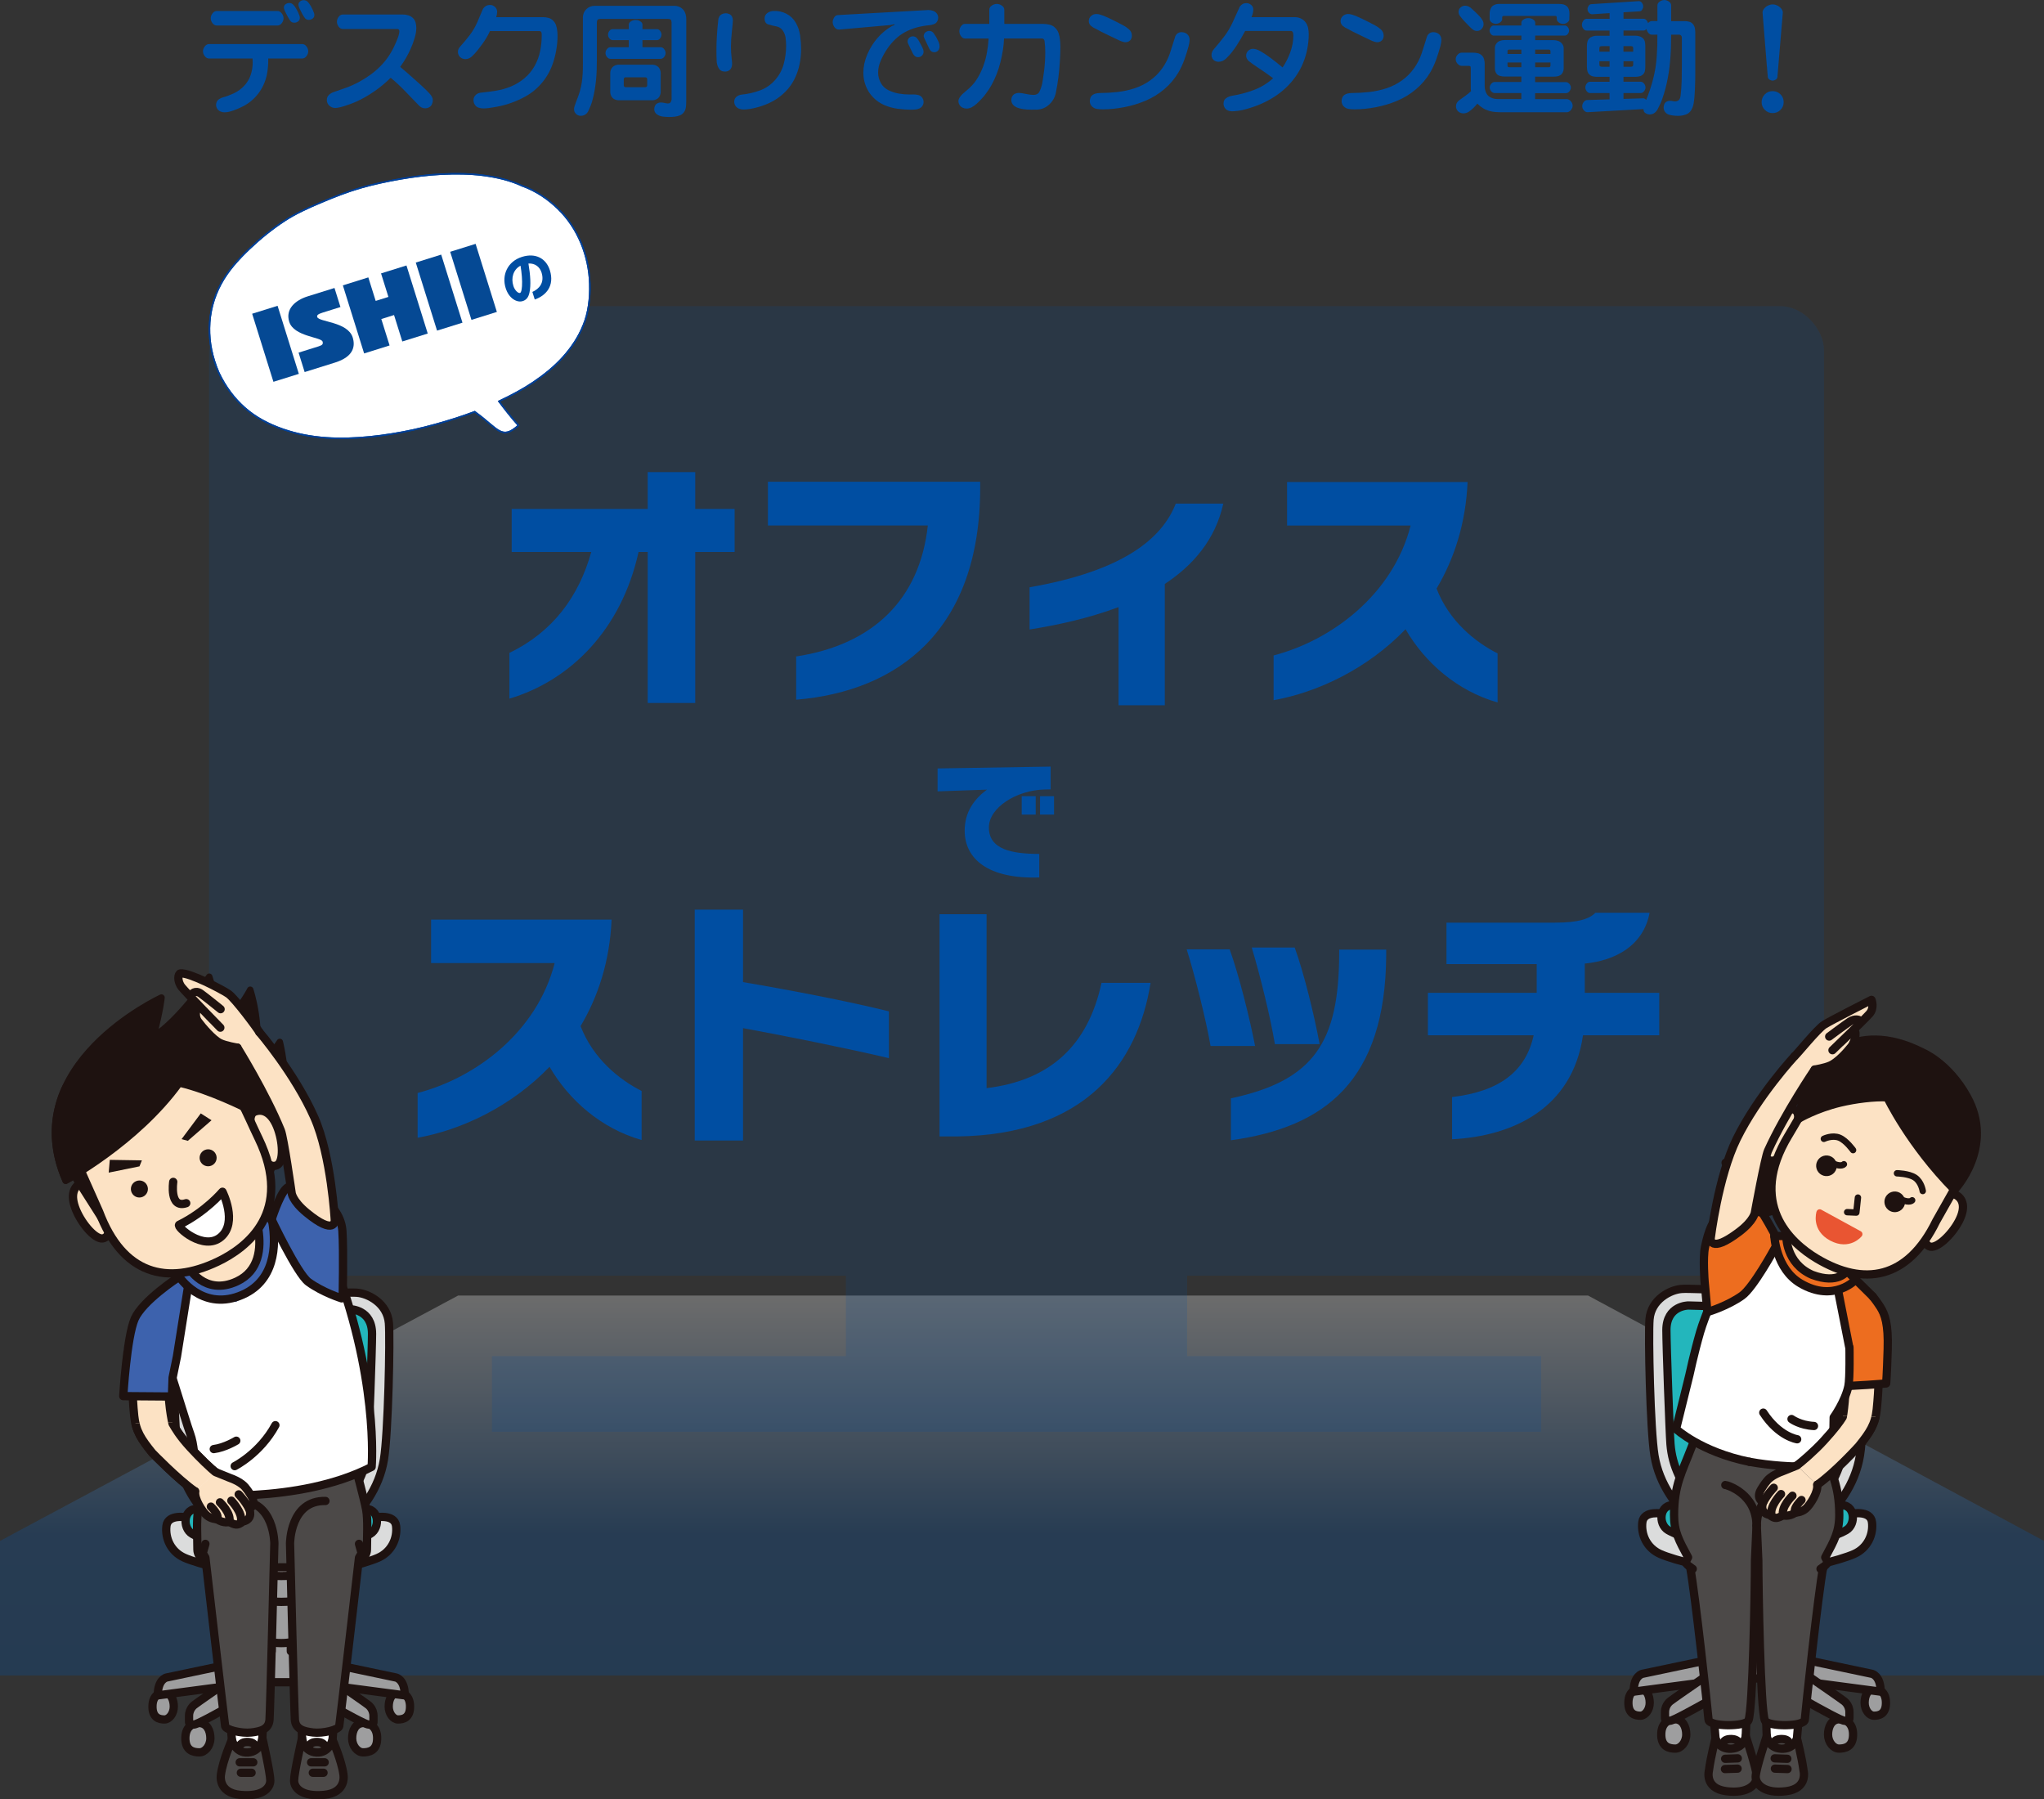 <?xml version="1.0" encoding="UTF-8"?><svg id="_レイヤー_2" xmlns="http://www.w3.org/2000/svg" xmlns:xlink="http://www.w3.org/1999/xlink" viewBox="0 0 610.23 537.1"><rect x="0" y="0" width="610.23" height="537.1" fill="#333333" stroke="none"/><defs><style>.cls-1,.cls-2{fill:#fce2c4;}.cls-3{fill:#1e1210;}.cls-4,.cls-5,.cls-2,.cls-6,.cls-7,.cls-8,.cls-9,.cls-10,.cls-11,.cls-12,.cls-13,.cls-14,.cls-15{stroke-linecap:round;stroke-linejoin:round;}.cls-4,.cls-5,.cls-2,.cls-6,.cls-7,.cls-8,.cls-9,.cls-11,.cls-12,.cls-13,.cls-14,.cls-15{stroke:#1e1210;}.cls-4,.cls-5,.cls-2,.cls-6,.cls-7,.cls-8,.cls-9,.cls-11,.cls-13,.cls-15{stroke-width:2.47px;}.cls-4,.cls-16,.cls-12,.cls-17{fill:none;}.cls-5{fill:#595757;}.cls-6,.cls-18,.cls-14{fill:#1e1210;}.cls-7{fill:#dbdcdc;}.cls-19,.cls-15{fill:#fff;}.cls-20{opacity:.17;}.cls-21{fill:url(#_名称未設定グラデーション_2);}.cls-8{fill:#23b6bc;}.cls-9,.cls-22{fill:#9e9e9f;}.cls-10{fill:#e95532;stroke:#e95532;stroke-width:1.96px;}.cls-23{clip-path:url(#clippath-1);}.cls-24{isolation:isolate;}.cls-25{fill:#ed6d1f;}.cls-11,.cls-26{fill:#4c4948;}.cls-27{fill:#004ea2;}.cls-28{fill:#054994;}.cls-12{stroke-width:1.91px;}.cls-13{fill:#dacabc;}.cls-17{stroke:#004098;stroke-width:.44px;}.cls-29{fill:#3d62ad;}.cls-14{stroke-width:1.93px;}.cls-30{opacity:.28;}.cls-31{clip-path:url(#clippath);}</style><linearGradient id="_名称未設定グラデーション_2" x1="252.65" y1="385.33" x2="252.65" y2="498.73" gradientTransform="translate(52.47 1.4)" gradientUnits="userSpaceOnUse"><stop offset="0" stop-color="#fff"/><stop offset=".63" stop-color="#0753a4"/><stop offset="1" stop-color="#004ea2"/></linearGradient><clipPath id="clippath"><polygon class="cls-16" points="544.8 422.53 563.5 422.98 562.63 459.48 521.9 458.52 522.38 438.43 544.8 422.53"/></clipPath><clipPath id="clippath-1"><polygon class="cls-16" points="56.85 424.51 37.72 424.95 38.16 461.45 78.89 460.49 78.42 440.41 56.85 424.51"/></clipPath></defs><g id="_レイヤー_1-2"><g class="cls-30"><polygon class="cls-21" points="474.1 386.72 136.77 386.72 0 459.96 0 459.96 0 500.13 610.22 500.13 610.22 459.96 610.23 459.96 474.1 386.72"/></g><g class="cls-20"><rect class="cls-27" x="146.87" y="404.81" width="313.23" height="22.58"/><rect class="cls-27" x="62.42" y="91.38" width="482.13" height="289.4" rx="13.08" ry="13.08"/><rect class="cls-27" x="252.54" y="366.04" width="101.87" height="45.8"/></g><g id="_イシイリフレッシュ体操_仮_"><g class="cls-24"><path class="cls-27" d="M207.56,164.76v45.08h-14.19v-45.08h-2.73c-5.16,23.38-20.49,38.4-38.56,43.79v-13.66c12.9-6.22,20.72-16.77,24.44-30.13h-23.76v-12.83h40.61v-11.01h14.19v11.01h11.76v12.83h-11.76Z"/><path class="cls-27" d="M237.69,208.85v-12.9c22.92-3.49,36.89-17,39.31-39.09h-47.74v-13.05h63.37v1.75c0,42.5-24.44,60.79-54.95,63.3Z"/><path class="cls-27" d="M347.75,174.32v36.2h-13.81v-29.3c-8.88,3.34-18.37,5.39-26.56,6.68v-12.6c28.31-4.93,39.62-14.72,43.64-24.97h14.19c-2.35,10.7-8.96,18.37-17.46,23.98Z"/><path class="cls-27" d="M419.62,187.83c-11.31,11.76-26.18,18.82-39.39,21.18v-13.36c17.23-4.48,35.6-18.06,40.91-38.78h-36.89v-12.98h53.89c-.53,12.37-4.02,23-9.26,31.8,3.79,9.79,11.61,16.01,18.22,19.35v14.65c-12.14-3.49-21.71-11.92-27.48-21.86Z"/></g></g><g id="_イシイリフレッシュ体操_仮_-2"><g class="cls-24"><path class="cls-27" d="M311.79,235.67c-8.24.2-16.56,5.35-16.56,11.33,0,6.56,6.8,7.89,15.04,7.89v7.03c-15.35.51-22.27-5.59-22.27-13.98,0-5.59,2.89-9.45,6.64-12.23l-14.73.51v-6.84l33.75-.55v6.8l-1.88.04ZM305.03,243.14v-5.47h4.18v5.47h-4.18ZM310.5,243.14v-5.47h4.18v5.47h-4.18Z"/></g></g><g id="_イシイリフレッシュ体操_仮_-3"><g class="cls-24"><path class="cls-27" d="M164.07,318.44c-11.31,11.76-26.18,18.82-39.39,21.18v-13.36c17.23-4.48,35.6-18.06,40.91-38.78h-36.89v-12.98h53.89c-.53,12.37-4.02,23-9.26,31.8,3.79,9.79,11.61,16.01,18.22,19.35v14.65c-12.14-3.49-21.71-11.92-27.48-21.86Z"/><path class="cls-27" d="M221.83,306.9v33.55h-14.42v-68.92h14.42v21.63c14.34,2.43,31.27,5.69,43.56,8.73v13.97c-12.6-2.96-30.66-6.6-43.56-8.96Z"/><path class="cls-27" d="M285.66,339.23h-5.16v-66.33h14.04v51.91c18.9-2.28,30.28-12.68,34.31-31.42h14.65c-3.79,23.83-19.28,45.39-57.83,45.84Z"/><path class="cls-27" d="M361.41,312.22c-1.29-7.44-4.55-20.64-7.13-28.84h12.83c2.73,7.51,6,20.57,7.59,28.84h-13.28ZM367.48,340.37v-12.52c24.97-5.31,32.18-16.92,32.33-42.88v-1.52h14.04v1.67c-.23,37.34-18.14,51.38-46.37,55.25ZM380.61,311.68c-1.21-7.51-4.4-20.57-6.91-28.84h12.83c2.73,7.51,5.84,20.19,7.44,28.84h-13.36Z"/><path class="cls-27" d="M472.6,309.03c-3.19,22.09-21.25,30.13-39.09,31.04v-12.6c14.27-1.67,22.01-7.74,24.36-18.44h-31.57v-12.67h32.48v-8.58h-26.94v-12.37h32.48c6.91,0,10.25-1.14,11.99-2.96h16.17c-1.82,9.79-10.17,14.27-19.35,15.18v8.73h22.24v12.67h-22.77Z"/></g></g><g id="_イシイリフレッシュ体操_仮_-4"><g class="cls-24"><path class="cls-27" d="M80.08,17.47c.04,1.65-.1,3.29-.42,4.9-.22.99-.53,1.94-.94,2.85-.4.91-.91,1.77-1.51,2.58-.61.81-1.29,1.54-2.05,2.19-.76.65-1.58,1.21-2.47,1.68-.89.46-1.86.89-2.93,1.28s-1.98.58-2.73.58c-.43,0-.84-.09-1.23-.26s-.7-.44-.94-.8c-.23-.36-.35-.76-.35-1.18,0-.35.08-.69.24-.99.16-.31.39-.55.69-.73.3-.18.61-.33.93-.45,1.21-.33,2.39-.77,3.52-1.31,1.14-.54,2.14-1.28,3.02-2.21s1.51-1.99,1.92-3.19c.4-1.2.61-2.43.61-3.71l-.04-1.23h-12.97c-.5,0-.93-.23-1.29-.7-.36-.46-.54-.95-.54-1.45s.18-1,.54-1.47c.36-.46.79-.7,1.29-.7h27.76c.51,0,.95.23,1.3.7.35.47.53.95.53,1.47s-.18.98-.53,1.45c-.36.47-.79.7-1.3.7h-10.11ZM73.77,7.62h-9.03c-.51,0-.95-.23-1.3-.7s-.53-.95-.53-1.47.18-.99.53-1.46c.35-.47.79-.71,1.3-.71h18.08c.51,0,.95.24,1.3.71.36.47.53.96.53,1.46s-.18,1-.53,1.47c-.35.46-.79.7-1.3.7h-9.05ZM88.6,2.92c.34.59.62,1.21.84,1.85.05.2.07.4.07.61,0,.43-.17.77-.51,1.02-.34.25-.72.38-1.12.38-.55,0-.96-.2-1.24-.61s-.53-.82-.77-1.26c-.24-.43-.48-.91-.73-1.42-.25-.51-.38-.94-.38-1.27,0-.39.16-.71.49-.95.32-.24.69-.37,1.09-.37.48,0,.88.16,1.19.48.32.32.59.68.81,1.08.09.16.17.31.26.46ZM92.93,2.07c.33.59.61,1.21.83,1.85.06.2.09.4.09.61,0,.43-.17.77-.52,1.02-.35.25-.72.38-1.13.38-.54,0-.95-.2-1.23-.61-.28-.4-.54-.82-.78-1.26s-.48-.91-.72-1.42c-.25-.51-.37-.94-.37-1.27,0-.39.16-.71.49-.95.32-.24.68-.37,1.07-.37.48,0,.88.16,1.2.48.32.32.59.68.8,1.08.1.16.19.31.28.46Z"/><path class="cls-27" d="M119.46,19.95c.72.6,1.44,1.21,2.15,1.83.71.62,1.41,1.25,2.11,1.87s1.4,1.25,2.09,1.88c.7.63,1.44,1.35,2.23,2.17.79.81,1.18,1.54,1.18,2.17,0,.42-.09.82-.26,1.22-.17.4-.44.7-.82.92-.37.21-.77.32-1.18.32-.75,0-1.38-.29-1.91-.86-1.37-1.41-2.73-2.82-4.09-4.24-1.36-1.42-2.8-2.76-4.33-4.02-.76.76-1.55,1.48-2.37,2.16-.82.68-1.67,1.32-2.54,1.92-.88.6-1.78,1.17-2.71,1.7s-1.88,1.01-2.85,1.44-2.08.83-3.33,1.22c-1.25.39-2.17.58-2.75.58-.67,0-1.26-.23-1.76-.69-.5-.46-.75-1.02-.75-1.7,0-.61.21-1.12.64-1.52.43-.4.92-.69,1.47-.86,1.27-.42,2.54-.86,3.79-1.32s2.47-1.02,3.65-1.65c1.18-.64,2.32-1.35,3.4-2.13,1.09-.78,2.1-1.65,3.05-2.6.94-.95,1.79-1.98,2.53-3.1.75-1.12,1.46-2.46,2.13-4.02s1.01-2.66,1.01-3.31c0-.21-.06-.37-.17-.5-.12-.12-.29-.18-.5-.18h-16.2c-.5,0-.92-.23-1.27-.7s-.51-.95-.51-1.47.17-.98.51-1.45.76-.7,1.27-.7h17.86c.55,0,1.08.07,1.6.22.51.15.97.4,1.38.77.4.37.69.81.84,1.33s.24,1.05.24,1.59c0,.94-.16,1.96-.49,3.06-.32,1.1-.7,2.13-1.13,3.11-.43.98-.91,1.93-1.44,2.85-.53.92-1.12,1.82-1.75,2.69Z"/><path class="cls-27" d="M146.29,9.25c-.32.71-.68,1.39-1.07,2.04-.4.65-.82,1.29-1.28,1.92-.45.63-.92,1.24-1.39,1.83-.48.59-1.01,1.18-1.61,1.75s-1.26.86-1.99.86c-.62,0-1.15-.21-1.59-.62-.43-.42-.65-.94-.65-1.56,0-.56.22-1.08.66-1.56.99-1.08,1.94-2.21,2.84-3.4.91-1.19,1.66-2.46,2.26-3.82s1.17-2.72,1.73-4.07c.53-.76,1.22-1.14,2.09-1.14.58,0,1.07.2,1.5.6.42.4.63.89.63,1.48,0,.43-.09.95-.28,1.56h13.98c.55,0,1.09.07,1.63.22.54.15,1,.42,1.4.82.39.4.68.86.86,1.39s.3,1.08.36,1.67c.06.59.08,1.11.08,1.58,0,1.28-.13,2.68-.39,4.17-.26,1.5-.63,2.93-1.12,4.29s-1.13,2.64-1.93,3.84c-.8,1.21-1.73,2.3-2.79,3.28-1.06.98-2.23,1.81-3.5,2.5s-2.58,1.28-3.93,1.77c-1.35.5-2.86.91-4.54,1.23-1.68.32-2.98.49-3.88.49-.5,0-.99-.07-1.47-.22-.48-.15-.85-.44-1.13-.87-.27-.43-.41-.9-.41-1.39,0-.56.2-1.05.59-1.46s.86-.66,1.41-.74c1.57-.16,3.13-.36,4.69-.61,1.56-.25,3.07-.68,4.52-1.28,1.46-.61,2.8-1.43,4.02-2.46,1.22-1.03,2.22-2.24,3-3.62.78-1.38,1.33-2.84,1.65-4.39s.49-3.11.49-4.7c0-.2,0-.4-.02-.62-.01-.22-.09-.42-.22-.59-.16-.1-.34-.15-.55-.15h-14.66Z"/><path class="cls-27" d="M204.87,18.02v12.37c0,.54-.03,1.08-.1,1.62s-.26,1.04-.59,1.49-.74.77-1.26.96c-.51.2-1.04.32-1.59.38-.54.06-1.08.08-1.61.08-.49,0-1.08-.04-1.77-.11-.69-.07-1.3-.3-1.83-.68-.53-.38-.8-.9-.8-1.56,0-.35.08-.69.24-1.01s.39-.56.71-.72c.31-.17.64-.25,1-.25.32,0,.71.05,1.17.15.46.1.78.15.96.15.13,0,.27-.02.4-.06s.24-.11.33-.21.15-.22.2-.36c.11-.21.17-.42.17-.62V6.81c0-.21-.03-.42-.09-.65-.06-.23-.21-.37-.43-.43-.23-.06-.44-.09-.65-.09h-19.97c-.21,0-.42.03-.65.09-.23.06-.37.21-.43.43-.06.23-.09.44-.09.65v11.08c0,1.03-.02,2.05-.05,3.07s-.11,2.04-.21,3.06c-.1,1.02-.25,2.03-.42,3.04-.18,1.01-.4,2.01-.68,3-.27.99-.66,1.99-1.15,3s-1.26,1.51-2.31,1.51c-.56,0-1.04-.2-1.42-.59-.39-.39-.58-.87-.58-1.43,0-.4.22-1.15.66-2.25s.79-2.09,1.06-2.97c.26-.89.46-1.79.6-2.71.13-.92.22-1.84.27-2.75s.06-1.83.06-2.75V5.21c0-.95.34-1.77,1.01-2.45.67-.68,1.5-1.02,2.48-1.02h23.91c.65,0,1.26.18,1.83.54s.99.84,1.25,1.45.38,1.24.38,1.9v12.39ZM191.8,11.98v2.11h5.41c.42,0,.77.19,1.06.56.29.37.44.77.44,1.18s-.15.81-.44,1.18c-.29.37-.65.56-1.06.56h-14.94c-.42,0-.77-.19-1.06-.56-.29-.37-.44-.77-.44-1.18s.15-.81.44-1.18c.29-.37.65-.56,1.06-.56h5.45v-2.11h-4.79c-.39,0-.72-.18-1-.53-.28-.35-.41-.73-.41-1.12s.14-.75.41-1.1c.28-.35.61-.53,1-.53h4.79v-1.32c0-.31.12-.57.36-.79.24-.22.51-.38.81-.48.3-.1.6-.15.89-.15s.59.05.88.15c.29.1.56.26.79.48s.35.48.35.79v1.32h4.33c.38,0,.7.18.96.53.26.35.39.72.39,1.1s-.13.77-.39,1.12c-.26.35-.58.53-.96.53h-4.33ZM189.71,19.31h5.01c.46,0,.9.11,1.3.32.4.21.71.52.92.93s.31.84.31,1.3v5.54c0,.45-.1.88-.31,1.29-.21.41-.51.72-.92.93-.4.21-.84.31-1.3.31h-10c-.45,0-.88-.1-1.29-.31-.41-.21-.72-.52-.93-.93-.21-.41-.31-.84-.31-1.29v-5.54c0-.46.1-.9.31-1.3s.52-.71.93-.93c.41-.21.84-.32,1.29-.32h4.99ZM189.71,23.07h-2.88c-.4,0-.61.2-.61.61v1.74c0,.4.2.61.61.61h5.78c.4,0,.61-.2.61-.61v-1.74c0-.4-.2-.61-.61-.61h-2.9Z"/><path class="cls-27" d="M214.41,6.15c.01-.39.11-.76.29-1.12.18-.35.46-.62.82-.8.36-.18.74-.27,1.15-.27.38,0,.74.08,1.09.25.35.17.61.42.78.76.17.34.26.71.26,1.1s-.1,1.47-.29,3.23c-.2,1.76-.29,3.3-.29,4.62,0,.59.01,1.17.05,1.73.03.57.09,1.18.17,1.83s.13,1.18.13,1.6-.08.79-.24,1.16c-.16.37-.41.65-.76.84-.35.2-.73.29-1.15.29-.86,0-1.48-.35-1.87-1.04-.39-.69-.59-1.43-.59-2.21-.05-1.02-.07-2.04-.07-3.06,0-2.86.18-5.84.53-8.92ZM230.95,3.28c1.36-.07,2.64.21,3.84.83,1.21.63,2.14,1.53,2.81,2.71s1.09,2.45,1.28,3.83c.19,1.38.29,2.67.29,3.88,0,1.57-.15,3.11-.46,4.63-.31,1.52-.8,2.98-1.5,4.39-.69,1.4-1.59,2.66-2.69,3.78-1.1,1.12-2.33,2.06-3.69,2.82-1.36.76-2.88,1.37-4.56,1.84-1.68.46-3.12.7-4.32.7-.45,0-.89-.08-1.32-.25-.43-.17-.77-.44-1.04-.82-.26-.38-.39-.79-.39-1.25,0-.62.23-1.12.69-1.5.46-.37.98-.58,1.55-.63,1.83-.18,3.63-.59,5.39-1.23,1.76-.64,3.26-1.65,4.51-3.06s2.13-3,2.62-4.8.73-3.62.73-5.47c0-.78-.05-1.57-.15-2.36s-.38-1.52-.84-2.19c-.46-.67-1.09-1.09-1.89-1.24-.79-.15-1.58-.34-2.37-.57-.78-.23-1.17-.82-1.17-1.79,0-.71.28-1.26.83-1.65.56-.39,1.17-.59,1.84-.61Z"/><path class="cls-27" d="M266.42,7.71l.66-.28-.06-.2-1.12.24-15.38,1.36h-.09c-.53,0-.96-.24-1.31-.73s-.52-.98-.52-1.48c0-.46.14-.93.42-1.39.28-.46.66-.7,1.14-.73l26.87-1.5h.18c.44,0,.88.07,1.33.22.45.15.82.4,1.11.77s.44.78.44,1.25c0,.44-.11.84-.33,1.2-.22.36-.53.62-.94.77-.4.15-.81.25-1.21.3-1.27.11-2.52.32-3.75.64-1.23.32-2.41.77-3.53,1.37-1.13.59-2.15,1.33-3.07,2.22-.92.89-1.73,1.86-2.44,2.92s-1.33,2.19-1.86,3.4c-.53,1.21-.8,2.42-.8,3.61,0,1.09.27,2.12.8,3.08.53.97,1.29,1.69,2.27,2.17.98.48,2.01.82,3.11,1.01,1.09.19,2.14.28,3.13.28.01-.01.43-.02,1.27-.02.46,0,.93.06,1.4.17.47.11.85.36,1.15.75.29.39.44.84.44,1.34,0,.42-.12.8-.35,1.16-.23.35-.54.61-.93.78-.38.17-.79.27-1.2.3-.42.04-.83.06-1.25.06-1.25,0-2.57-.1-3.97-.28-1.4-.19-2.73-.55-3.99-1.09s-2.37-1.3-3.34-2.29c-.97-.99-1.7-2.12-2.2-3.39s-.75-2.59-.75-3.97c0-1.82.39-3.65,1.18-5.49.79-1.84,1.81-3.48,3.07-4.93s2.73-2.66,4.42-3.62ZM274.77,13.01c.22.39.43.8.64,1.24.21.43.31.84.31,1.22,0,.45-.16.83-.48,1.14-.32.31-.7.46-1.14.46s-.78-.14-1.06-.41-.49-.59-.63-.95c-.22-.48-.45-.95-.69-1.41-.24-.46-.46-.94-.67-1.43-.06-.17-.09-.32-.09-.46,0-.44.15-.81.46-1.11.31-.3.68-.45,1.12-.45.49,0,.89.18,1.2.53.31.35.57.73.76,1.14.09.17.17.34.26.5ZM279.61,11.29c.22.39.42.81.62,1.25.19.44.28.87.28,1.28,0,.31-.06.59-.17.86-.12.27-.3.49-.55.66-.25.17-.53.26-.83.26-.67,0-1.17-.34-1.5-1.01-.55-1.11-1.08-2.24-1.6-3.38-.06-.13-.09-.29-.09-.46,0-.43.17-.79.5-1.08.33-.29.72-.44,1.16-.44.61,0,1.09.29,1.45.88.27.38.52.77.75,1.17Z"/><path class="cls-27" d="M299.76,11.51c-.06,1.21-.18,2.4-.37,3.57s-.42,2.34-.72,3.5c-.29,1.17-.65,2.31-1.08,3.42-.43,1.11-.93,2.19-1.5,3.24s-1.23,2.04-1.95,2.98c-.73.94-1.6,1.88-2.62,2.8-1.02.92-1.99,1.39-2.94,1.39-.42,0-.82-.09-1.2-.27-.38-.18-.69-.45-.91-.81-.22-.36-.33-.75-.33-1.18,0-.78.71-1.74,2.13-2.88,1.42-1.14,2.52-2.31,3.29-3.52.78-1.21,1.42-2.49,1.93-3.84s.89-2.72,1.14-4.13.42-2.83.52-4.28h-7.05c-.33,0-.63-.12-.89-.36-.26-.24-.46-.51-.6-.83-.13-.31-.2-.63-.2-.96s.06-.66.19-.99c.13-.33.33-.62.6-.86.27-.24.57-.37.9-.37h7.25V2.95c0-.53.25-.95.73-1.28.49-.33,1-.5,1.52-.5s1.01.17,1.5.5c.49.33.73.76.73,1.28v4.18h11.52c.64,0,1.28.07,1.93.22s1.21.45,1.7.91c.48.46.83,1,1.05,1.62.21.62.35,1.25.42,1.9.07.65.11,1.3.12,1.95v.46c0,1.24-.05,2.67-.16,4.31-.1,1.64-.25,3.2-.44,4.67s-.44,2.97-.74,4.48c-.31,1.51-1.05,2.76-2.22,3.75-1.17.99-2.58,1.43-4.22,1.32l-.79.02c-4.05,0-6.07-.97-6.07-2.92,0-.39.09-.76.29-1.09.19-.34.46-.59.82-.75.35-.17.72-.25,1.1-.25.46,0,1.17.1,2.11.3.94.2,1.68.3,2.2.3.27,0,.54-.03.82-.1s.51-.2.71-.39.34-.42.44-.68c.4-.91.68-1.84.83-2.81.15-.97.29-1.94.42-2.91.13-.97.23-1.95.29-2.93.07-.98.1-1.96.1-2.94,0-1.11-.07-2.23-.22-3.36-.09-.48-.36-.72-.81-.72h-11.29Z"/><path class="cls-27" d="M329.6,4.75c.65.28,1.29.58,1.93.88.64.31,1.27.62,1.91.95.64.32,1.27.65,1.89.98.62.33,1.21.74,1.76,1.23.55.49.83,1.11.83,1.87,0,.34-.07.67-.22.97-.15.31-.38.54-.69.72-.31.17-.64.26-.98.26-.5,0-1.23-.23-2.19-.69-.96-.46-1.84-.88-2.62-1.26-.79-.38-1.58-.76-2.36-1.15-.78-.39-1.61-.82-2.49-1.31-.87-.49-1.31-1.13-1.31-1.91,0-.61.22-1.12.67-1.51.45-.4.97-.6,1.57-.6.36,0,.73.06,1.14.18.4.12.8.25,1.17.39ZM354.87,13.73c-.37,1.36-.79,2.71-1.27,4.05-.48,1.34-1.07,2.62-1.78,3.84-1.14,1.91-2.55,3.58-4.23,5-1.68,1.43-3.54,2.57-5.56,3.43-2.02.86-4.16,1.51-6.39,1.94-2.24.43-4.37.65-6.41.65-.59,0-1.17-.04-1.75-.13-.58-.09-1.08-.34-1.5-.77s-.62-.95-.62-1.58c0-.37.07-.72.22-1.06.15-.34.38-.61.69-.81.31-.2.65-.34,1-.4.35-.07.71-.11,1.06-.12,1.75-.01,3.49-.11,5.22-.3,1.73-.19,3.43-.55,5.1-1.09,1.67-.54,3.22-1.31,4.65-2.32,1.43-1.01,2.66-2.23,3.68-3.67s1.8-2.98,2.34-4.64c.54-1.66,1.06-3.32,1.58-4.98.4-.78,1.02-1.17,1.85-1.17.42,0,.82.09,1.2.28s.68.46.89.82c.21.36.31.76.31,1.18,0,.51-.1,1.13-.29,1.85Z"/><path class="cls-27" d="M380.09,23.36c-.8-.59-1.6-1.17-2.42-1.75-.82-.58-1.65-1.14-2.5-1.69-.84-.54-1.66-1.13-2.44-1.77-.46-.46-.7-.98-.7-1.56s.2-1.02.6-1.42.88-.6,1.44-.6c.67,0,1.44.25,2.31.76.87.51,1.66,1.02,2.38,1.54s1.42,1.05,2.11,1.6,1.37,1.1,2.05,1.66c.95-1.42,1.73-2.96,2.32-4.62.59-1.66.89-3.31.89-4.95,0-.88-.25-1.32-.75-1.32h-13.64c-.39.75-.8,1.48-1.22,2.2-.42.72-.86,1.43-1.32,2.14-.46.7-.95,1.38-1.46,2.04-.51.65-1.1,1.29-1.75,1.9s-1.39.92-2.19.92c-.37,0-.72-.08-1.05-.24-.33-.16-.59-.4-.78-.73s-.28-.67-.28-1.04c0-.65.24-1.24.71-1.76,1.09-1.25,2.13-2.54,3.14-3.86,1-1.33,1.84-2.75,2.52-4.27.68-1.52,1.37-3.03,2.06-4.53.5-.72,1.16-1.08,1.96-1.08.55,0,1.04.18,1.46.54.42.36.63.82.63,1.37,0,.66-.18,1.42-.53,2.28h12.94c.64,0,1.24.13,1.81.4.57.27,1.04.66,1.41,1.17s.62,1.08.74,1.69.18,1.23.18,1.85c0,1.43-.15,2.9-.44,4.4-.29,1.5-.73,2.94-1.31,4.32-.58,1.38-1.31,2.69-2.17,3.91-.87,1.22-1.85,2.35-2.94,3.37-1.09,1.02-2.26,1.93-3.52,2.73-1.26.8-2.58,1.5-3.95,2.09-1.37.59-2.84,1.1-4.4,1.53s-2.97.64-4.23.64c-.44,0-.86-.09-1.25-.28-.39-.19-.7-.47-.91-.84-.21-.37-.32-.77-.32-1.2,0-.72.28-1.27.83-1.63.56-.37,1.15-.6,1.79-.7,2.21-.35,4.38-.93,6.49-1.73s4-1.96,5.68-3.48Z"/><path class="cls-27" d="M404.77,4.75c.65.28,1.29.58,1.93.88.64.31,1.27.62,1.91.95.64.32,1.27.65,1.89.98.62.33,1.21.74,1.76,1.23.55.49.83,1.11.83,1.87,0,.34-.07.67-.22.97-.15.31-.38.54-.69.72-.31.17-.64.26-.98.26-.5,0-1.23-.23-2.19-.69-.96-.46-1.84-.88-2.62-1.26-.79-.38-1.58-.76-2.36-1.15-.78-.39-1.61-.82-2.49-1.31-.87-.49-1.31-1.13-1.31-1.91,0-.61.22-1.12.67-1.51.45-.4.97-.6,1.57-.6.36,0,.73.06,1.14.18.4.12.8.25,1.17.39ZM430.04,13.73c-.37,1.36-.79,2.71-1.27,4.05-.48,1.34-1.07,2.62-1.78,3.84-1.14,1.91-2.55,3.58-4.23,5-1.68,1.43-3.54,2.57-5.56,3.43-2.02.86-4.16,1.51-6.39,1.94-2.24.43-4.37.65-6.41.65-.59,0-1.17-.04-1.75-.13-.58-.09-1.08-.34-1.5-.77s-.62-.95-.62-1.58c0-.37.07-.72.22-1.06.15-.34.38-.61.69-.81.31-.2.65-.34,1-.4.35-.07.71-.11,1.06-.12,1.75-.01,3.49-.11,5.22-.3,1.73-.19,3.43-.55,5.1-1.09,1.67-.54,3.22-1.31,4.65-2.32,1.43-1.01,2.66-2.23,3.68-3.67s1.8-2.98,2.34-4.64c.54-1.66,1.06-3.32,1.58-4.98.4-.78,1.02-1.17,1.85-1.17.42,0,.82.09,1.2.28s.68.46.89.82c.21.36.31.76.31,1.18,0,.51-.1,1.13-.29,1.85Z"/><path class="cls-27" d="M458.32,10.66v1.32h5.41c.48,0,.95.07,1.41.22s.86.42,1.19.82c.33.4.5.83.5,1.31v6.2c0,.33-.08.68-.25,1.04-.17.36-.41.65-.73.85s-.66.34-1.04.39c-.37.05-.74.07-1.09.07h-5.41v1.63h9.18c.39,0,.74.18,1.04.53.3.35.45.73.45,1.12s-.15.76-.45,1.12c-.3.35-.65.53-1.04.53h-9.18v1.78h9.4c.48,0,.9.21,1.26.63.36.42.54.87.54,1.33s-.18.91-.54,1.33c-.36.42-.78.63-1.26.63h-19.16c-.69,0-1.37-.02-2.06-.07-.69-.05-1.36-.17-2.01-.37-.65-.2-1.27-.48-1.84-.85-.58-.37-1.1-.8-1.58-1.28-.37.44-.76.87-1.17,1.28-.42.41-.87.78-1.37,1.12-.5.34-1.05.5-1.66.5-.38,0-.74-.09-1.08-.27-.34-.18-.61-.43-.81-.77-.2-.34-.29-.69-.29-1.06,0-.73.32-1.33.95-1.8.64-.46,1.25-.91,1.84-1.33.59-.42,1.16-.88,1.7-1.39-.05-.29-.07-.59-.07-.9v-5.96c0-.13-.02-.27-.05-.4-.03-.13-.11-.22-.25-.25-.13-.03-.27-.05-.4-.05h-1.98c-.48,0-.9-.21-1.27-.63-.37-.42-.55-.87-.55-1.35s.18-.92.55-1.34c.37-.42.79-.62,1.27-.62h3.34c.46,0,.93.05,1.39.15.46.1.86.31,1.21.63.35.32.58.72.71,1.19.12.47.18.92.18,1.35v6.73c0,.67.15,1.32.44,1.95s.75,1.09,1.39,1.39c.63.3,1.29.45,1.97.45h7.14v-1.78h-7.95c-.39,0-.74-.18-1.04-.53-.3-.35-.45-.73-.45-1.12s.15-.76.45-1.12c.3-.35.65-.53,1.04-.53h7.95v-1.63h-4.94c-.48,0-.95-.06-1.43-.18-.48-.12-.85-.39-1.12-.81-.27-.42-.4-.87-.4-1.36v-6.2c0-.48.15-.91.45-1.31.3-.4.67-.67,1.12-.82s.91-.22,1.39-.22h4.94v-1.32h-8.22c-.35,0-.65-.16-.9-.49-.24-.32-.37-.66-.37-1.02s.12-.68.37-1.01c.25-.33.54-.5.9-.5h8.22v-.79c0-.31.12-.57.37-.8.24-.23.52-.39.82-.48s.6-.14.89-.14.58.05.88.14.58.25.82.48c.24.23.36.49.36.8v.79h8.84c.34,0,.64.17.89.5.25.33.38.67.38,1.01s-.13.69-.38,1.02c-.25.32-.55.49-.89.49h-8.84ZM437.51,6.68c-.29-.31-.58-.62-.86-.94-.28-.32-.55-.65-.81-1.01-.26-.35-.39-.74-.39-1.16,0-.54.2-.98.59-1.34.39-.35.85-.53,1.38-.53.39,0,.76.1,1.12.28.36.19.67.43.94.71.35.33.71.66,1.06.98.35.32.7.66,1.03,1.02.33.35.64.74.92,1.17.28.42.42.87.42,1.33,0,.55-.19,1.03-.56,1.44-.37.41-.83.61-1.39.61-.5,0-.95-.16-1.34-.49s-.76-.66-1.09-1.02c-.34-.35-.68-.71-1.02-1.06ZM468.52,4.86v.83c0,.28-.1.54-.31.76-.21.23-.45.4-.73.51s-.56.17-.85.17-.56-.06-.83-.17c-.27-.12-.52-.29-.72-.51-.21-.23-.31-.48-.31-.76v-.48c0-.15-.04-.26-.12-.34-.08-.08-.2-.12-.36-.12h-15.36c-.15,0-.26.04-.34.12s-.12.19-.12.34v.48c0,.28-.11.53-.32.75s-.46.39-.73.5c-.28.11-.55.17-.83.17s-.56-.06-.83-.17c-.28-.11-.52-.27-.72-.5s-.31-.47-.31-.75v-1.65c0-.49.09-.97.29-1.44.19-.47.51-.83.96-1.06.45-.24.93-.36,1.43-.36h18.19c1.97,0,2.95.95,2.95,2.86v.83ZM454.19,16.11v-1.3h-3.67c-.15,0-.26.04-.34.12-.08.08-.12.19-.12.34v.84h4.13ZM454.19,20.06v-1.41h-4.13v.95c0,.15.04.26.12.34.08.08.19.12.34.12h3.67ZM458.32,14.81v1.3h4.57v-.84c0-.15-.04-.26-.13-.34-.08-.08-.2-.12-.35-.12h-4.09ZM458.32,18.65v1.41h4.09c.15,0,.26-.04.35-.12.09-.08.13-.19.13-.34v-.95h-4.57Z"/><path class="cls-27" d="M484.69,3.67v1.93h5.96c.61,0,1.07.43,1.38,1.3.33-.4.72-.61,1.16-.61h1.63V1.6c0-.32.12-.6.35-.84s.5-.43.79-.56c.29-.13.6-.19.92-.19.46,0,.92.15,1.37.45.45.3.67.68.67,1.15v4.7h4.04c.44,0,.88.06,1.33.17s.82.35,1.11.69c.29.34.49.74.58,1.18.09.45.14.89.14,1.33v12.46c0,.73,0,1.47-.03,2.19s-.04,1.46-.07,2.18c-.03.73-.07,1.46-.13,2.18-.05.73-.14,1.45-.26,2.17-.12.72-.36,1.39-.74,2.03s-.93,1.08-1.65,1.32c-.72.24-1.44.37-2.17.37-.43,0-.89-.02-1.38-.07-.5-.05-.98-.14-1.44-.28s-.84-.41-1.14-.8c-.29-.39-.44-.83-.44-1.32,0-.33.06-.66.19-.99.13-.33.34-.58.65-.76.31-.18.64-.27.99-.27.28,0,.57.03.85.09.29.06.55.09.78.09.28,0,.55-.07.81-.21s.44-.35.56-.61.19-.54.23-.83c.18-1.5.29-3.06.33-4.66.04-1.6.05-3.07.05-4.4v-8.37c0-.23-.08-.43-.24-.6-.16-.17-.36-.25-.61-.25h-2.35c0,1.09-.01,2.17-.04,3.24-.02,1.07-.07,2.14-.15,3.22s-.17,2.15-.3,3.22c-.13,1.07-.29,2.13-.49,3.19-.2,1.06-.43,2.11-.7,3.15-.27,1.04-.58,2.07-.94,3.09-.35,1.02-.82,2.06-1.39,3.12-.58,1.06-1.38,1.59-2.42,1.59-.28,0-.55-.06-.81-.17s-.48-.26-.66-.42-.31-.5-.37-1.02l-16.64.94h-.05c-.42,0-.78-.19-1.1-.57-.32-.38-.48-.79-.48-1.23s.14-.84.43-1.23c.29-.39.64-.59,1.07-.61l6.66-.2v-1.87h-5.82c-.39,0-.72-.18-1-.55s-.41-.75-.41-1.14.14-.77.41-1.14c.28-.37.61-.55,1-.55h5.82v-1.47h-3.8c-.39,0-.79-.05-1.19-.14-.4-.09-.76-.28-1.06-.57s-.49-.63-.58-1.04c-.08-.4-.13-.81-.13-1.21v-6.33c0-.39.05-.79.15-1.19.1-.4.3-.74.6-1.02.3-.28.65-.47,1.04-.59.39-.12.78-.17,1.17-.17h3.8v-1.54h-6.86c-.39,0-.72-.19-.99-.57-.27-.38-.4-.77-.4-1.17,0-.27.05-.53.17-.8s.28-.49.5-.69c.22-.2.46-.29.73-.29h6.86v-1.69l-5.16.33h-.06c-.38,0-.7-.16-.97-.49-.27-.32-.4-.67-.4-1.04,0-.33.11-.66.32-.98s.49-.49.82-.5l14.15-.9h.06c.35,0,.65.17.9.51.24.34.37.7.37,1.06,0,.33-.1.65-.3.97-.2.32-.46.48-.78.5l-4.79.29ZM477.49,15.42h3.05v-1.65h-2.29c-.13,0-.28.02-.43.06-.15.04-.25.13-.28.28-.03.15-.05.29-.05.42v.9ZM480.54,18.28h-3.05v.9c0,.13.02.27.05.4.04.13.13.23.28.28.15.05.29.07.42.07h2.29v-1.65ZM491.55,8.66c-.28.31-.58.46-.9.46h-5.96v1.54h3.56c.38,0,.77.06,1.17.17.4.11.76.31,1.06.59s.5.62.59,1.02c.08.4.13.8.13,1.2v6.33c0,.4-.04.81-.12,1.21-.08.4-.27.75-.58,1.04s-.66.48-1.06.57c-.4.09-.8.14-1.19.14h-3.56v1.47h5.12c.39,0,.73.18,1.02.55.29.37.43.75.43,1.14s-.14.77-.43,1.14c-.29.37-.63.55-1.02.55h-5.12v1.74l5.87-.18h.02c.31,0,.6.16.88.48.84-2.04,1.54-4.14,2.09-6.29.55-2.15.9-4.33,1.06-6.54s.23-4.43.2-6.64h-1.63c-.34,0-.66-.13-.94-.39s-.51-.69-.7-1.28ZM484.69,15.42h2.9v-.9c0-.13-.02-.27-.05-.42s-.12-.24-.27-.28c-.15-.04-.29-.06-.44-.06h-2.15v1.65ZM487.59,18.28h-2.9v1.65h2.15c.15,0,.29-.02.42-.06s.22-.13.27-.28.06-.28.06-.41v-.9Z"/><path class="cls-27" d="M529.21,27.2c.92,0,1.7.32,2.34.95s.96,1.42.96,2.35-.32,1.66-.96,2.3c-.64.64-1.42.96-2.34.96s-1.68-.32-2.32-.96c-.64-.64-.96-1.41-.96-2.3s.32-1.71.96-2.35,1.42-.95,2.32-.95ZM527.52,20.06l-1.3-16.11s-.02-.08-.02-.13c0-.46.16-.89.49-1.28s.71-.69,1.16-.9.9-.32,1.37-.32.94.11,1.38.32.83.51,1.16.9c.33.39.5.81.5,1.28,0,.01,0,.06-.02.13l-1.6,19.03c-.02.32-.19.58-.49.78-.3.2-.61.3-.93.3s-.65-.1-.95-.3c-.31-.2-.47-.46-.5-.78l-.24-2.92Z"/></g></g><path class="cls-9" d="M556.68,508.29c0,2.09,1.35,3.85,2.79,3.85s3.72-.4,3.57-4.16c-.11-2.86-1.89-3.85-3.44-3.85-2.04,0-2.92,2.07-2.92,4.16Z"/><path class="cls-9" d="M545.76,517.75c0,2.29,1.59,4.21,3.27,4.21s4.36-.43,4.19-4.55c-.13-3.12-2.21-4.21-4.04-4.21-2.4,0-3.42,2.26-3.42,4.55Z"/><path class="cls-9" d="M492.52,508.29c0,2.09-1.35,3.85-2.79,3.85s-3.72-.4-3.57-4.16c.11-2.86,1.89-3.85,3.44-3.85,2.04,0,2.92,2.07,2.92,4.16Z"/><path class="cls-9" d="M503.43,517.75c0,2.29-1.59,4.21-3.27,4.21s-4.36-.43-4.19-4.55c.13-3.12,2.21-4.21,4.04-4.21,2.4,0,3.42,2.26,3.42,4.55Z"/><path class="cls-7" d="M543.14,454.91c5.43-4.93,10.68-11.6,12.14-20.43,1.28-7.8,1.87-35.82,1.48-40.65-.49-5.95-6.22-8.84-9.57-9.08-2.02-.14-7.62.15-12.53.3-5.41.16-10.05.2-10.05.2,0,0-4.65-.03-10.05-.2-4.91-.15-10.51-.44-12.53-.3-3.35.23-9.09,3.13-9.57,9.08-.39,4.84.2,32.86,1.48,40.65,1.45,8.83,6.71,15.49,12.14,20.43"/><path class="cls-8" d="M542.12,449.3c5.18-6.22,7.81-11.71,8.34-18.17.28-3.42,1.22-29.73,1.22-34.11,0-7.33-6.53-7.33-6.53-7.33l-20.56.56-20.56-.56s-6.53,0-6.53,7.33c0,4.38.94,30.7,1.22,34.11.53,6.46,3.16,11.95,8.34,18.17l18.46,16.35,16.58-16.35Z"/><path class="cls-9" d="M520.82,493.22l-30.47,6.41s-2.62.49-2.62,5.33l25.41-3.36"/><path class="cls-9" d="M528.37,493.22l30.47,6.41s2.62.49,2.62,5.33l-25.41-3.36"/><path class="cls-9" d="M524.6,488.04h2.86v3.75s21.51,14.75,23,15.93c0,0,1.68,1.09,1.68,3.36v1.78s.2.79-1.48.79c-1.68,0-23.19-12.63-23.19-12.63h-2.86s-2.86,0-2.86,0c0,0-21.51,12.63-23.19,12.63s-1.48-.79-1.48-.79v-1.78c0-2.27,1.68-3.36,1.68-3.36,1.48-1.18,23-15.93,23-15.93v-3.75h2.86"/><path class="cls-22" d="M519.92,472.65v15.51c0,.66,2.1,1.19,4.68,1.19s4.68-.53,4.68-1.19v-15.51h-9.36Z"/><path class="cls-4" d="M519.92,472.65v15.51c0,.66,2.1,1.19,4.68,1.19s4.68-.53,4.68-1.19v-15.51h-9.36Z"/><path class="cls-9" d="M544.92,466.58s-2.8,7.19-5.51,8.31-10.82,2.15-14.81,2.15c-4,0-12.1-1.04-14.81-2.15-2.71-1.12-5.51-8.31-5.51-8.31"/><path class="cls-7" d="M533.07,455.42l19.58-3.56s5.79-1.19,6.23,2.52c.45,3.71-1.34,7.71-5.34,9.49s-17.24,5.45-28.94,5.45c-11.7,0-24.94-3.67-28.94-5.45-4.01-1.78-5.79-5.79-5.34-9.49s6.23-2.52,6.23-2.52l19.58,3.56"/><path class="cls-8" d="M524.6,450.97s13.66-.3,24.68-1.63c4.55-.55,5.01,5.64,1.89,7.42-3.43,1.96-12.05,4.9-26.57,4.9-14.52,0-23.14-2.94-26.57-4.9-3.12-1.78-2.66-7.97,1.89-7.42,11.01,1.34,24.68,1.63,24.68,1.63"/><path class="cls-1" d="M560.38,400.2s1.24,7.6-.08,20.5c-.46,4.49-2.12,6.95-5.38,10.99,0,0-7.19,7.91-12.41,11.53l-6.1-5.75c1.3-.95,5.23-4.3,8.04-7.38,3.33-3.64,4.85-5.74,5.69-7.11,0,0,1.32-7.21.61-14.71"/><path class="cls-4" d="M560.38,400.2s1.24,7.6-.08,20.5c-.46,4.49-2.12,6.95-5.38,10.99,0,0-7.19,7.91-12.41,11.53"/><polygon class="cls-26" points="512.94 423.42 507.83 445.2 524.5 458.55 540.42 445.2 534.03 426.27 512.94 423.42"/><path class="cls-15" d="M521.71,503.74s-2.3.51-5.53.51-5.33-.51-5.33-.51l1.32,15.2s.41,3.2,4.86,3.14c3.87-.05,4.18-3.6,4.16-3.87l.52-14.46Z"/><path class="cls-11" d="M519.3,521.35c.09-.7-.06-2.37-2.85-2.24-2.48.12-2.11,2.14-2.11,2.14,0,0,2.24,1.87,4.96.09Z"/><path class="cls-11" d="M512.16,518.94s-1.42,5.43-1.97,9.6c0,0-1.4,5.27,5.16,6.13,6.56.86,9.14-2.04,9.14-4.3s-3.32-12.16-3.32-12.16c0,0-.29,3.56-4.33,3.79-3.8.21-4.69-3.06-4.69-3.06Z"/><line class="cls-5" x1="515.04" y1="525" x2="518.81" y2="524.87"/><line class="cls-5" x1="514.98" y1="528.06" x2="518.75" y2="527.94"/><path class="cls-15" d="M526.93,503.74s2.3.51,5.53.51,5.33-.51,5.33-.51l-1.32,15.2s-.41,3.2-4.86,3.14c-3.87-.05-4.18-3.6-4.16-3.87l-.52-14.46Z"/><path class="cls-11" d="M529.34,521.35c-.09-.7.06-2.37,2.85-2.24,2.48.12,2.11,2.14,2.11,2.14,0,0-2.24,1.87-4.96.09Z"/><path class="cls-11" d="M536.48,518.94s1.42,5.43,1.97,9.6c0,0,1.4,5.27-5.16,6.13s-9.14-2.04-9.14-4.3c0-2.26,3.32-12.16,3.32-12.16,0,0,.29,3.56,4.33,3.79,3.8.21,4.69-3.06,4.69-3.06Z"/><line class="cls-5" x1="533.6" y1="525" x2="529.83" y2="524.87"/><line class="cls-5" x1="533.66" y1="528.06" x2="529.89" y2="527.94"/><path class="cls-11" d="M507.65,425.21c-.71,1.9-1.76,4.47-2.67,6.87-2.81,7.37-5.2,11.2-5.2,20.14,0,4.99,1.48,7.61,4.19,12.65,0,0-.67,1.21-.7,1.45-.05.5,1.31,1.45,1.31,1.45,1.55,8.32,5.17,41.84,5.5,45.58.18,2.09,11.07,2.17,11.91.19,1.33-3.11,1.96-39.15,1.96-47.71l.46-10.45"/><path class="cls-11" d="M541.24,425.21c.71,1.9,1.76,4.47,2.67,6.87,2.81,7.37,5.2,11.2,5.2,20.14,0,4.99-1.48,7.61-4.19,12.65,0,0,.67,1.21.7,1.45.05.5-1.31,1.45-1.31,1.45-1.55,8.32-5.17,41.84-5.49,45.58-.18,2.09-11.07,2.17-11.92.19-1.33-3.11-1.96-39.15-1.96-47.71l-.46-10.45"/><line class="cls-13" x1="504.57" y1="467.78" x2="505.37" y2="468.31"/><line class="cls-13" x1="544.31" y1="467.78" x2="543.51" y2="468.31"/><polygon class="cls-19" points="516.14 374.34 509.55 389.33 500.38 426.81 514.19 433.8 532.57 425.94 544.08 393.95 529.58 387.07 526.45 371.94 516.14 374.34"/><path class="cls-4" d="M536.42,437.47c1.3-.95,5.23-4.3,8.04-7.38,3.33-3.64,4.85-5.74,5.69-7.11,0,0,1.32-7.21.61-14.71"/><path class="cls-4" d="M515.09,443.28c.58,0,9.31,2.67,9.31,12.11"/><path class="cls-4" d="M533.8,443.28c-.58,0-9.31,2.67-9.31,12.11"/><path class="cls-1" d="M543.36,368.55l11.33,13.76c-7.62,6.52-17.25,2.44-17.25,2.44,0,0-9.37-5.43-10.99-15.32l16.9-.87Z"/><path class="cls-19" d="M539.14,380.1c7.1,2.6,12.71-.58,12.71-.58l7.24,7.47s5.07,2.94.05,10.62c0,0-13.24,23.25-15.43,27.75-2.19,4.5,2.73,10.68,2.73,10.68,0,0-4.32,2.3-19.94.66"/><path class="cls-25" d="M559.09,386.98s1.18,1.45,2.22,3.07c1.48,2.32,2.48,5.25,2.26,12.66-.24,7.98-.46,10.25-.46,10.25,0,0-7.72.15-11.58.03l.45-10.69-3.17-17.58,5.46-2.58,4.83,4.83Z"/><path class="cls-4" d="M559.09,386.98s1.18,1.45,2.22,3.07c1.48,2.32,2.48,5.25,2.26,12.66-.24,7.98-.46,10.25-.46,10.25,0,0-10.18.88-14.04.76"/><path class="cls-25" d="M530.26,369.24s-3.93-7.46-5.89-9.7c-2.4-2.73-6.58-.1-9.23,1.52-3.78,2.32-5.16,6.56-6.13,11.25-.67,3.23-.1,10.26-.1,10.26l.77,8.37,10.87-4.6,8.84-12.47.87-4.64Z"/><path class="cls-4" d="M530.26,369.24s-3.93-7.46-5.89-9.7c-2.4-2.73-6.58-.1-9.23,1.52-3.78,2.32-5.16,6.56-6.13,11.25-.67,3.23-.1,10.26-.1,10.26l.77,8.37"/><path class="cls-19" d="M529.98,419.29l-14.89,2.44.15,12.42s10.35,3.57,16.11,3.61c5.76.04-1.37-18.46-1.37-18.46Z"/><path class="cls-15" d="M552.15,402.24s.17,9.22-.32,11.52c-.95,4.53-4.39,9.34-4.39,9.34l-.24,14.39s-11.97,1.24-24.92-1.15"/><path class="cls-19" d="M530.28,369.45l2.61.57s1.98,12.05,12.8,12.58c4.73.23,3.68,4.35,4.28,7.88.77,4.54,1.46,8.44-9.19,5.28-18.93-5.62-19.75-8.17-19.75-8.17l9.25-18.14Z"/><path class="cls-25" d="M532.47,369.12l-2.43.1s-1.17,11.64,8.17,14.6c10.85,3.43,15.52-1.93,15.52-1.93l-1.62-2.01s-7.32,1.81-12.74.02c-5.42-1.79-6.89-10.77-6.89-10.77Z"/><path class="cls-4" d="M529.73,368.96s.44,9.82,7.82,14.14c9.99,5.85,16.46-1.11,16.46-1.11"/><path class="cls-4" d="M529.73,368.96l3.58-.03s-.24,8.14,7.71,11.61c7.89,2.97,10.39-1.15,10.39-1.15l7.68,7.58"/><path class="cls-4" d="M509.82,391.26s-1.6,4.09-2.25,6.36c-1.85,6.41-3.19,12.76-3.19,12.76l-4,16.18s7.33,6.83,21.91,9.79"/><path class="cls-4" d="M529.81,372.7s-6.33,11.62-9.72,14.04c-4.32,3.09-9.97,4.78-9.97,4.78"/><line class="cls-4" x1="548.79" y1="385.41" x2="552.06" y2="402.02"/><g class="cls-31"><path class="cls-1" d="M560.38,400.2s1.24,7.6-.08,20.5c-.46,4.49-2.12,6.95-5.38,10.99,0,0-7.19,7.91-12.41,11.53l-6.1-5.75c1.3-.95,5.23-4.3,8.04-7.38,3.33-3.64,4.85-5.74,5.69-7.11,0,0,1.32-7.21.61-14.71"/><path class="cls-4" d="M536.42,437.47c1.3-.95,5.23-4.3,8.04-7.38,3.33-3.64,4.85-5.74,5.69-7.11,0,0,1.32-7.21.61-14.71"/><path class="cls-4" d="M560.38,400.2s1.24,7.6-.08,20.5c-.46,4.49-2.12,6.95-5.38,10.99,0,0-7.19,7.91-12.41,11.53"/><path class="cls-2" d="M536.42,437.47l-4.16,1.68c-2.85,1.01-4.04,2.19-4.04,2.19,0,0-.77.47-2.46,3.26-1.66,2.74.63,3.84.63,3.84,0,0-1.4,3.13,1.97,3.79,0,0,.72.71,1.61.86s2.37-.77,2.37-.77c0,0,1.65.57,3.69-.81,0,0,1.67.01,3.03-1.13,1.36-1.14,3.86-5.08,3.44-7.17"/><path class="cls-4" d="M529.54,444.1s-1.87,1.87-3.13,4.35"/><path class="cls-4" d="M535.13,446.48s-3.48,3.29-2.78,5.85"/><path class="cls-4" d="M531.72,445.98s-3.54,3.71-2.83,6.27"/><path class="cls-4" d="M537.83,447.75s-2.76,2.61-1.79,3.77"/></g><path class="cls-15" d="M536.54,429.62s-5.46-.77-10.12-7.95"/><path class="cls-15" d="M534.85,423.58s2.53,1.88,6.71,2.08"/><path class="cls-6" d="M535.23,350.41l1.53,5.27s-5.97,7.37-11.75,6.1c-5.78-1.28-10.75-9.85-10.75-9.85,0,0,2.14,0,3.78-.79-1.78-1.27-2.87-4.07-2.87-4.07,0,0,3.8,1.48,5.97.81-1.65-1.42-2.44-3.5-2.44-3.5,0,0,12.48-3.02,16.53,6.01Z"/><path class="cls-2" d="M534.36,341.03c2.16-4.12,3.54-8.64,1.48-9.71-2.05-1.08-4.69-.49-6.86,3.63-2.17,4.11-3.04,10.18-1,11.26,1.29.69,2.57.11,4.09-1.79"/><path class="cls-2" d="M576.68,363.65c2.23-4.22,5.24-8.02,7.28-6.94,2.06,1.09,3.04,3.65.81,7.87-2.23,4.22-6.83,8.5-8.87,7.42-1.3-.69-1.52-2.08-.77-4.49"/><path class="cls-2" d="M533.97,338.89c-12.27,20.28.33,31.97,8.49,36.83,13.91,8.28,27.05,6.29,35.58-11.2l8.5-15.05c7.39-14.87-6.39-17.56-15.1-24.02-22.83-16.93-29.08-.4-37.47,13.45Z"/><path class="cls-6" d="M573.86,314.11c-20.69-10.47-31.89,3.52-33.98,8.97-2.02,5.26-2.88,10.83-2.88,10.83,0,0,5.07-3.03,12.38-4.78,4.54-1.08,10.15-1.79,14.07-1.58,0,0,6.69,14.07,20.06,27.58,0,0,12.07-12.69,3.73-27.74-5.63-10.17-13.37-13.27-13.37-13.27Z"/><polyline class="cls-12" points="554.68 357.48 554.2 361.95 551.46 361.83"/><path class="cls-10" d="M555.05,368.39s-2.99,3.81-8.16,1.08c-5.17-2.73-3.63-7.52-3.63-7.52l11.79,6.44Z"/><path class="cls-12" d="M566.34,350.23s3.5.06,5.35,1.27c1.95,1.28,2.34,4.02,2.34,4.02"/><path class="cls-12" d="M553.23,343.31s-2.03-2.86-4.07-3.7c-2.17-.89-4.65.33-4.65.33"/><path class="cls-3" d="M562.94,357.3c-.79,1.52-.21,3.38,1.3,4.18h0c1.51.79,3.37.22,4.17-1.29h0c.79-1.51.22-3.38-1.29-4.18h0c-1.5-.79-3.37-.21-4.18,1.29h0Z"/><path class="cls-3" d="M542.56,346.55c-.79,1.5-.22,3.37,1.3,4.17h0c1.51.79,3.37.22,4.17-1.29h0c.79-1.52.22-3.38-1.29-4.17h0c-1.52-.8-3.38-.22-4.18,1.29h0Z"/><path class="cls-12" d="M550.49,347.53s-.69.86-3-.11"/><path class="cls-12" d="M570.87,358.29s-.69.86-3-.11"/><path class="cls-1" d="M549.45,303.24s-3.51,1.3-5.23,2.92-12.28,13.56-12.28,13.56l6.45,4.74,4.07-5.53s4.27.17,6.53-2.61"/><path class="cls-2" d="M541.77,319.26s-8.92,13.16-13.93,24.23c-.94,2.07-3.92,18.44-3.92,18.44,0,0-.25,2.39-4.7,5.77-8.9,6.75-8.5,1.92-8.5,1.92,0,0,2.23-18.4,7.76-29.66,6.34-12.9,17.35-24.76,17.35-24.76"/><path class="cls-2" d="M549.61,311c1.28-1.29,3.3-3.17,3.6-3.3,1.26-.53.81,3.05-.58,4.78-1.39,1.74-4.01,4.59-6.16,5.55-1.72.77-4.7,1.23-4.7,1.23"/><path class="cls-2" d="M535.84,315.19c.52-.33,6.71-8.03,8.8-9.34,2.1-1.31,14.09-7.39,14.09-7.39,0,0,.97,2.38-.61,4.16-1.58,1.78-11.04,10.87-11.04,10.87"/><path class="cls-2" d="M555.03,304.5s-1.14-.61-2.8.46c-1.28.83-6.13,4.45-6.13,4.45"/><path class="cls-9" d="M51.89,509.41c0,2.09-1.35,3.85-2.79,3.85-1.44,0-3.72-.4-3.57-4.16.11-2.86,1.89-3.85,3.44-3.85,2.04,0,2.92,2.07,2.92,4.16Z"/><path class="cls-9" d="M62.81,518.87c0,2.29-1.59,4.21-3.27,4.21s-4.36-.43-4.19-4.55c.13-3.12,2.21-4.21,4.04-4.21,2.4,0,3.42,2.26,3.42,4.55Z"/><path class="cls-9" d="M116.05,509.41c0,2.09,1.35,3.85,2.79,3.85,1.44,0,3.72-.4,3.57-4.16-.11-2.86-1.89-3.85-3.44-3.85-2.04,0-2.92,2.07-2.92,4.16Z"/><path class="cls-9" d="M105.13,518.87c0,2.29,1.59,4.21,3.27,4.21s4.36-.43,4.19-4.55c-.13-3.12-2.21-4.21-4.04-4.21-2.4,0-3.42,2.26-3.42,4.55Z"/><path class="cls-7" d="M65.43,456.03c-5.43-4.93-10.68-11.6-12.14-20.42-1.28-7.79-1.87-35.82-1.48-40.65.49-5.95,6.22-8.84,9.57-9.08,2.02-.14,7.62.15,12.53.3,5.41.16,10.05.2,10.05.2,0,0,4.65-.03,10.05-.2,4.91-.15,10.51-.44,12.53-.3,3.35.23,9.08,3.12,9.57,9.08.39,4.83-.2,32.86-1.48,40.65-1.45,8.83-6.71,15.49-12.14,20.42"/><path class="cls-8" d="M66.45,450.42c-5.18-6.22-7.81-11.71-8.34-18.17-.28-3.42-1.22-29.73-1.22-34.11,0-7.33,6.53-7.33,6.53-7.33l20.56.56,20.56-.56s6.53,0,6.53,7.33c0,4.38-.94,30.69-1.22,34.11-.53,6.46-3.16,11.95-8.34,18.17l-18.46,16.35-16.58-16.35Z"/><path class="cls-9" d="M87.75,494.33l30.47,6.41s2.62.49,2.62,5.33l-25.41-3.36"/><path class="cls-9" d="M80.19,494.33l-30.47,6.41s-2.62.49-2.62,5.33l25.41-3.36"/><path class="cls-9" d="M83.97,489.16h-2.86v3.75s-21.51,14.75-22.99,15.93c0,0-1.68,1.09-1.68,3.36v1.78s-.2.79,1.48.79c1.68,0,23.19-12.63,23.19-12.63h5.72s21.51,12.63,23.19,12.63,1.48-.79,1.48-.79v-1.78c0-2.27-1.68-3.36-1.68-3.36-1.48-1.18-22.99-15.93-22.99-15.93v-3.75s-2.86,0-2.86,0"/><path class="cls-22" d="M79.29,473.76v15.51c0,.66,2.1,1.19,4.68,1.19s4.68-.53,4.68-1.19v-15.51h-9.36Z"/><path class="cls-4" d="M79.29,473.76v15.51c0,.66,2.1,1.19,4.68,1.19s4.68-.53,4.68-1.19v-15.51h-9.36Z"/><path class="cls-9" d="M63.65,467.7s2.8,7.19,5.51,8.31,10.82,2.15,14.81,2.15c4,0,12.1-1.04,14.81-2.15,2.71-1.12,5.51-8.31,5.51-8.31"/><path class="cls-7" d="M75.5,456.53l-19.58-3.56s-5.78-1.19-6.23,2.52c-.44,3.71,1.33,7.71,5.34,9.49,4,1.78,17.24,5.45,28.94,5.45,11.7,0,24.94-3.67,28.94-5.45s5.78-5.78,5.34-9.49c-.44-3.71-6.23-2.52-6.23-2.52l-19.58,3.56"/><path class="cls-8" d="M83.97,452.08s-13.66-.3-24.68-1.63c-4.55-.55-5.01,5.64-1.89,7.42,3.43,1.96,12.05,4.89,26.57,4.89,14.52,0,23.14-2.94,26.57-4.89,3.11-1.78,2.66-7.97-1.89-7.42-11.01,1.33-24.68,1.63-24.68,1.63"/><path class="cls-1" d="M60.5,372.99l-7.32,8.55s11.22,15.56,20.64,10.11c9.42-5.45,12.34-22.7,12.34-22.7l-15.3-1.64"/><path class="cls-19" d="M85.27,363.59l-6.7,13.86s-1.09,10.03-8.98,11.2c-7.89,1.17-16.34-1.61-16.34-1.61l5.92,36.11.56,26.07,28.2-8.16,17.98-24.9-20.64-52.57Z"/><path class="cls-11" d="M62.28,438.25s-2.56,9.35-3.12,12.46c-.56,3.12-.22,8.24-.22,11.91,0,2.34,3.56,5.23,3.56,5.23h43.49s3.56-2.89,3.56-5.23c0-3.67.33-8.79-.22-11.91-.56-3.12-3.12-12.46-3.12-12.46v-8.28"/><path class="cls-19" d="M86.9,367.22l-7.4,14.5-8.03,5.95-15.39-3.24-4.22,27.5,5.21,17.87.94,16.68s10.91,1.68,26.07-.77c15.16-2.45,26.87-7.84,26.87-7.84l-.57-22.49-7.62-33.67-15.87-14.48Z"/><path class="cls-1" d="M40.42,402.18s-1.67,7.6-.35,20.5c.46,4.49,2.12,6.95,5.38,10.99,0,0,7.62,7.91,12.83,11.53l6.1-5.75c-1.3-.95-4.8-4.3-7.61-7.38-3.33-3.64-4.43-5.74-5.26-7.11,0,0-1.75-7.21-1.03-14.71"/><path class="cls-4" d="M40.42,402.18s-1.67,7.6-.35,20.5c.46,4.49,2.12,6.95,5.38,10.99,0,0,7.62,7.91,12.83,11.53"/><path class="cls-4" d="M64.38,439.44c-1.3-.95-4.8-4.3-7.61-7.38-3.33-3.64-4.43-5.74-5.26-7.11,0,0-1.75-7.21-1.03-14.71"/><path class="cls-15" d="M89.66,504.86s2.3.51,5.53.51,5.33-.51,5.33-.51l-1.32,15.2s-.41,3.2-4.86,3.14c-3.87-.05-4.18-3.6-4.16-3.87l-.52-14.46Z"/><path class="cls-11" d="M92.07,522.47c-.09-.7.06-2.63,2.85-2.49,2.48.12,2.46,2.54,2.46,2.54,0,0-2.59,1.72-5.31-.05Z"/><path class="cls-11" d="M99.27,519.32s2.71,6.17,3.26,10.33c0,0,1.13,5.49-5.85,6.13-6.59.6-8.88-2.04-8.88-4.3,0-2.26,2.37-12.71,2.37-12.71,0,0,.31,4.12,4.35,4.35,3.8.21,4.75-3.79,4.75-3.79Z"/><path class="cls-15" d="M78.84,504.86s-2.3.51-5.53.51c-3.23,0-5.33-.51-5.33-.51l1.32,15.2s.41,3.2,4.86,3.14c3.87-.05,4.18-3.6,4.16-3.87l.52-14.46Z"/><path class="cls-11" d="M76.43,522.47c.09-.7-.06-2.63-2.85-2.49-2.48.12-2.46,2.54-2.46,2.54,0,0,2.59,1.72,5.31-.05Z"/><path class="cls-11" d="M69.23,519.32s-2.71,6.17-3.26,10.33c0,0-1.13,5.49,5.85,6.13,6.59.6,8.88-2.04,8.88-4.3s-2.37-12.71-2.37-12.71c0,0-.31,4.12-4.35,4.35-3.8.21-4.75-3.79-4.75-3.79Z"/><path class="cls-11" d="M61.32,460.84l-.78,2.78.78,1.34s5.68,49.19,5.9,50.3,4.9,2.23,7.79,1.89c2.89-.33,5.23-1,5.45-3.78.22-2.78,1.45-52.64,1.45-52.64,0,0,0-12.91-10.57-12.69"/><path class="cls-11" d="M107.18,460.84l.78,2.78-.78,1.34s-5.68,49.19-5.9,50.3c-.22,1.11-4.9,2.23-7.79,1.89s-5.23-1-5.45-3.78c-.22-2.78-1.45-52.64-1.45-52.64,0,0,0-12.91,10.57-12.69"/><line class="cls-5" x1="71.91" y1="529.17" x2="75.11" y2="529.17"/><line class="cls-5" x1="71.56" y1="526.05" x2="75.62" y2="526.05"/><line class="cls-5" x1="96.59" y1="529.17" x2="93.39" y2="529.17"/><line class="cls-5" x1="96.93" y1="526.05" x2="92.88" y2="526.05"/><path class="cls-4" d="M56.03,378.73s-9.61,8.46-11.38,10.42c-1.77,1.95-.83,5.13,3,11.65,1.82,3.09,7.55,22.87,9.17,27.31,2.13,5.83,1.19,17.95,1.19,17.95,0,0,30.98,3.12,52.94-8.19,0,0,2.32-27.23-12.14-63.26-4.42-11.01-19.2-6.36-19.2-6.36"/><path class="cls-29" d="M81.01,364.25s2.23-7.18,4.29-9.34c2.51-2.64,8.66.99,11.25,2.71,3.69,2.46,5.16,4.65,5.94,9.38.54,3.26.13,10.04.13,10.04l-.32,10.25-10.68-5.01-8.35-12.8-2.25-5.23Z"/><path class="cls-29" d="M52.7,376.52s11.55,14.47,21.96,4.19c4.82-4.76,3.41-15.35,3.41-15.35l2.14-1.95,1.03,1.29.26,12.65-6.29,8.34-4.75,2.92-9.82-.53-7.25-6.89-.69-4.67Z"/><path class="cls-29" d="M43.06,390.78s-1.19,1.44-2.25,3.05c-1.5,2.3-4.1,5.25-3.95,12.66.16,7.98-.07,10.26-.07,10.26,0,0,9.71.2,13.57.12l2.46-11.98,3.25-20.45-.45-5.14-12.57,11.49Z"/><g class="cls-23"><path class="cls-1" d="M40.42,402.18s-1.67,7.6-.35,20.5c.46,4.49,2.12,6.95,5.38,10.99,0,0,7.62,7.91,12.83,11.53l6.1-5.75c-1.3-.95-4.8-4.3-7.61-7.38-3.33-3.64-4.43-5.74-5.26-7.11,0,0-1.75-7.21-1.03-14.71"/><path class="cls-4" d="M64.38,439.44c-1.3-.95-4.8-4.3-7.61-7.38-3.33-3.64-4.43-5.74-5.26-7.11,0,0-1.75-7.21-1.03-14.71"/><path class="cls-4" d="M40.42,402.18s-1.67,7.6-.35,20.5c.46,4.49,2.12,6.95,5.38,10.99,0,0,7.62,7.91,12.83,11.53"/><path class="cls-2" d="M64.38,439.44l4.16,1.68c2.85,1.01,4.04,2.19,4.04,2.19,0,0,.77.47,2.46,3.26,1.66,2.74-.63,3.84-.63,3.84,0,0,1.4,3.13-1.97,3.79,0,0-.72.71-1.61.86-.89.15-2.37-.77-2.37-.77,0,0-1.65.57-3.69-.81,0,0-1.67.01-3.03-1.13-1.36-1.14-3.86-5.08-3.44-7.17"/><path class="cls-4" d="M71.26,446.07s1.87,1.87,3.13,4.35"/><path class="cls-4" d="M65.67,448.45s3.48,3.29,2.78,5.85"/><path class="cls-4" d="M69.07,447.95s3.54,3.71,2.83,6.27"/><path class="cls-4" d="M62.96,449.73s2.76,2.6,1.79,3.77"/></g><path class="cls-15" d="M70.07,437.64s7.55-3.77,12.15-12.22"/><path class="cls-15" d="M70.54,430.05s-3.44,2.1-6.72,2.5"/><path class="cls-4" d="M53.05,381.43s-10.47,6.81-12.84,12.25c-2.37,5.44-3.41,23.07-3.41,23.07l14.53.11.2-5.63,1.3-6.33,3.25-20.45"/><path class="cls-4" d="M53.44,381.02s6.54,10.15,17.98,5.86c10.95-4.11,11.01-15.4,9.92-21.94"/><path class="cls-4" d="M56.14,378.13s4.9,8.88,14.58,4.37c6.76-3.15,7.24-10.04,6.43-15.33"/><path class="cls-14" d="M19.61,352.45s21.11-11.28,33.94-29.01c9.1,2.1,19.93,7.58,19.93,7.58l7.15,19.02c8.4-17.94,2.9-39.02,2.9-39.02,0,0-3.07,5.04-7.23,6.62,2.03-11.68-1.6-22.2-1.6-22.2,0,0-4.32,8.64-10.78,11.3,1.02-8.31-1.45-15.18-1.45-15.18,0,0-9.23,13.41-16.68,17.84,2.23-8.48,2.42-11.63,2.42-11.63,0,0-43.76,20.1-28.61,54.68Z"/><path class="cls-2" d="M76.59,341.93c-1.82-4.42-2.78-9.17-.57-10.08,2.2-.9,4.86-.03,6.68,4.38,1.82,4.42,2.11,10.72-.08,11.62-1.39.57-2.64-.14-4.03-2.24"/><path class="cls-2" d="M31.07,360.95c-1.87-4.54-4.58-8.71-6.78-7.8-2.2.91-3.46,3.45-1.6,7.98,1.87,4.53,6.16,9.36,8.36,8.45,1.39-.57,1.76-1.98,1.23-4.5"/><path class="cls-2" d="M77.19,339.79c10.58,21.95-3.46,32.67-12.28,36.85-15.05,7.13-28.28,3.8-35.31-14.92l-7.23-16.23c-6.12-15.95,8.25-17.35,17.8-23.11,25-15.1,29.78,2.42,37.02,17.42Z"/><polygon class="cls-18" points="32.78 346.22 32.45 350.03 41.64 348.16 42.36 346.37 32.78 346.22"/><path class="cls-18" d="M43.93,353.86c.59,1.29.01,2.79-1.27,3.37h0c-1.28.58-2.78.02-3.36-1.27h0c-.58-1.27-.01-2.78,1.26-3.35h0c1.29-.59,2.8-.02,3.37,1.25h0Z"/><polygon class="cls-18" points="59.94 332.35 63.15 334.4 56.08 340.54 54.21 340.03 59.94 332.35"/><path class="cls-18" d="M59.81,346.65c.59,1.28,2.1,1.84,3.38,1.26h0c1.28-.57,1.84-2.08,1.26-3.36h0c-.58-1.28-2.08-1.83-3.36-1.26h0c-1.29.59-1.85,2.09-1.28,3.36h0Z"/><path class="cls-4" d="M51.72,352.79s-1.22,8.08,3.88,6.36"/><path class="cls-15" d="M53.49,365.6c7.94-3.89,12.93-9.86,12.93-9.86,0,0,4.66,9.16-.49,13.51-5.15,4.34-13.44-3.16-12.43-3.65Z"/><path class="cls-14" d="M19.61,352.45s21.11-11.28,33.94-29.01c9.1,2.1,19.93,7.58,19.93,7.58,0,0,2.45-8.22,2.82-13.38,2.03-11.68-49.68-9.95-57.28,7.92-3.22,7.57-3.93,16.59.58,26.88Z"/><polygon class="cls-18" points="20.05 349.59 30.82 366.54 22.36 347.15 20.05 349.59"/><path class="cls-4" d="M81.01,364.25s2.23-7.18,4.29-9.34c2.51-2.64,7.11.35,9.79,1.92,3.17,1.85,6.81,5.78,7.13,10.57.4,5.94.08,19.89.08,19.89"/><path class="cls-4" d="M80.79,363.41s7.93,16.82,11.29,19.27c4.29,3.13,9.92,4.88,9.92,4.88"/><path class="cls-1" d="M62.53,293.59s4.99,2.28,6.64,3.96c1.66,1.68,12.13,15.42,12.13,15.42l-7.26,5.09-3.85-5.68s-4.27,0-6.42-2.86"/><path class="cls-2" d="M70.87,312.72s8.4,13.5,12.98,24.75c.86,2.11,3.21,18.58,3.21,18.58,0,0,.16,2.4,4.47,5.94,8.63,7.09,8.42,2.24,8.42,2.24,0,0-1.04-19.28-6.14-30.74-5.84-13.13-16.39-25.41-16.39-25.41"/><path class="cls-2" d="M63.35,304.17c-1.23-1.34-3.17-3.3-3.47-3.44-1.24-.58-2.07,2.38-.74,4.17,1.32,1.79,4.42,5.39,6.52,6.43,1.69.84,5.2,1.39,5.2,1.39"/><path class="cls-2" d="M77.43,308.09c-.45-.86-7.21-10.04-9.25-11.43-2.04-1.39-11.65-6.39-14.32-6.1-.71.08-1.06,2.34.45,4.18,1.51,1.84,11.47,12.02,11.47,12.02"/><path class="cls-2" d="M57.32,296.73s.98-1.3,2.59-.17c1.25.88,5.95,4.68,5.95,4.68"/><path class="cls-19" d="M155.98,55.51c-3.44-1.63-7.49-2.63-11.85-3.18-3.87-.49-8.02-.55-12.29-.34-4.01.2-8.13.7-12.22,1.41s-8.12,1.57-12.01,2.69c-4.09,1.18-7.95,2.73-11.55,4.24-4.14,1.73-7.93,3.49-10.99,5.49-3.69,2.4-7.3,5.31-10.63,8.48s-6.42,6.59-8.53,10.55c-2.1,3.94-3.31,8.32-3.37,13.08-.06,4.09.72,8.53,2.74,13.25,2.03,4.32,4.69,7.79,7.77,10.52,3.32,2.95,7.23,4.96,11.38,6.41s8.39,2.25,12.85,2.57,8.76.14,13.13-.29,8.85-1.17,12.98-2.07c4.65-1.01,8.96-2.27,12.68-3.45,1.91-.64,3.81-1.26,5.67-1.97.11.09.22.18.34.27,6.76,4.91,7.66,8.34,12.68,3.81-2.08-2.31-4.48-5.41-5.81-7.19,3.61-1.7,7.06-3.53,10.16-5.61,3.34-2.24,6.36-4.7,8.86-7.45,2.65-2.92,4.8-6.16,6.22-9.74,1.45-3.54,2.03-7.85,1.89-12.32-.13-4.04-.97-8.21-2.62-12.17-1.57-3.76-3.85-7.29-6.97-10.29-2.83-2.72-6.25-5.14-10.5-6.71Z"/><path class="cls-19" d="M155.98,55.51c-3.44-1.63-7.49-2.63-11.85-3.18-3.87-.49-8.02-.55-12.29-.34-4.01.2-8.13.7-12.22,1.41s-8.12,1.57-12.01,2.69c-4.09,1.18-7.95,2.73-11.55,4.24-4.14,1.73-7.93,3.49-10.99,5.49-3.69,2.4-7.3,5.31-10.63,8.48s-6.42,6.59-8.53,10.55c-2.1,3.94-3.31,8.32-3.37,13.08-.06,4.09.72,8.53,2.74,13.25,2.03,4.32,4.69,7.79,7.77,10.52,3.32,2.95,7.23,4.96,11.38,6.41s8.39,2.25,12.85,2.57,8.76.14,13.13-.29,8.85-1.17,12.98-2.07c4.65-1.01,8.96-2.27,12.68-3.45,1.91-.64,3.81-1.26,5.67-1.97.11.09.22.18.34.27,6.76,4.91,7.66,8.34,12.68,3.81-2.08-2.31-4.48-5.41-5.81-7.19,3.61-1.7,7.06-3.53,10.16-5.61,3.34-2.24,6.36-4.7,8.86-7.45,2.65-2.92,4.8-6.16,6.22-9.74,1.45-3.54,2.03-7.85,1.89-12.32-.13-4.04-.97-8.21-2.62-12.17-1.57-3.76-3.85-7.29-6.97-10.29-2.83-2.72-6.25-5.14-10.5-6.71Z"/><path class="cls-17" d="M155.98,55.51c-3.44-1.63-7.49-2.63-11.85-3.18-3.87-.49-8.02-.55-12.29-.34-4.01.2-8.13.7-12.22,1.41s-8.12,1.57-12.01,2.69c-4.09,1.18-7.95,2.73-11.55,4.24-4.14,1.73-7.93,3.49-10.99,5.49-3.69,2.4-7.3,5.31-10.63,8.48s-6.42,6.59-8.53,10.55c-2.1,3.94-3.31,8.32-3.37,13.08-.06,4.09.72,8.53,2.74,13.25,2.03,4.32,4.69,7.79,7.77,10.52,3.32,2.95,7.23,4.96,11.38,6.41s8.39,2.25,12.85,2.57,8.76.14,13.13-.29,8.85-1.17,12.98-2.07c4.65-1.01,8.96-2.27,12.68-3.45,1.91-.64,3.81-1.26,5.67-1.97.11.09.22.18.34.27,6.76,4.91,7.66,8.34,12.68,3.81-2.08-2.31-4.48-5.41-5.81-7.19,3.61-1.7,7.06-3.53,10.16-5.61,3.34-2.24,6.36-4.7,8.86-7.45,2.65-2.92,4.8-6.16,6.22-9.74,1.45-3.54,2.03-7.85,1.89-12.32-.13-4.04-.97-8.21-2.62-12.17-1.57-3.76-3.85-7.29-6.97-10.29-2.83-2.72-6.25-5.14-10.5-6.71Z"/><path class="cls-17" d="M155.98,55.51c-3.44-1.63-7.49-2.63-11.85-3.18-3.87-.49-8.02-.55-12.29-.34-4.01.2-8.13.7-12.22,1.41s-8.12,1.57-12.01,2.69c-4.09,1.18-7.95,2.73-11.55,4.24-4.14,1.73-7.93,3.49-10.99,5.49-3.69,2.4-7.3,5.31-10.63,8.48s-6.42,6.59-8.53,10.55c-2.1,3.94-3.31,8.32-3.37,13.08-.06,4.09.72,8.53,2.74,13.25,2.03,4.32,4.69,7.79,7.77,10.52,3.32,2.95,7.23,4.96,11.38,6.41s8.39,2.25,12.85,2.57,8.76.14,13.13-.29,8.85-1.17,12.98-2.07c4.65-1.01,8.96-2.27,12.68-3.45,1.91-.64,3.81-1.26,5.67-1.97.11.09.22.18.34.27,6.76,4.91,7.66,8.34,12.68,3.81-2.08-2.31-4.48-5.41-5.81-7.19,3.61-1.7,7.06-3.53,10.16-5.61,3.34-2.24,6.36-4.7,8.86-7.45,2.65-2.92,4.8-6.16,6.22-9.74,1.45-3.54,2.03-7.85,1.89-12.32-.13-4.04-.97-8.21-2.62-12.17-1.57-3.76-3.85-7.29-6.97-10.29-2.83-2.72-6.25-5.14-10.5-6.71Z"/><g id="_イシイリフレッシュ体操_仮_-5"><g class="cls-24"><path class="cls-27" d="M159.65,89.41l-.71-2.27c2.06-.92,3.68-2.75,2.74-5.78-.5-1.59-1.83-2.82-3.92-2.7.61,3.57.77,6.47.32,8.63-.32,1.62-1.1,2.3-2.04,2.59-1.68.53-4.1-.75-5.08-3.9-1.22-3.89.57-7.95,4.88-9.3,3.98-1.25,7.19.39,8.32,3.99,1.46,4.67-1.14,7.56-4.5,8.73ZM153.24,85.28c.49,1.57,1.57,2.3,1.98,2.17.36-.11.52-.73.62-2.04.12-1.6-.08-4.01-.44-6.1-2.24,1.17-2.85,3.76-2.15,5.97Z"/></g></g><path class="cls-28" d="M81.63,113.97l-6.35-20.32,7.59-2.37,6.35,20.32-7.59,2.37Z"/><path class="cls-28" d="M108.71,105.5l-6.35-20.32,7.6-2.38,2.2,7.02,3.8-1.19-2.2-7.02,7.59-2.37,6.35,20.32-7.59,2.37-2.47-7.89-3.8,1.19,2.47,7.89-7.6,2.38Z"/><path class="cls-28" d="M130.48,98.69l-6.35-20.32,7.59-2.37,6.35,20.32-7.59,2.37Z"/><path class="cls-28" d="M140.75,95.48l-6.35-20.32,7.59-2.37,6.35,20.32-7.59,2.37Z"/><path class="cls-28" d="M95.21,103.35c.97-.3,1.33-.62,1.09-1.39-.43-1.36-8.57-1.5-9.95-5.9-1.2-3.83,1.81-6.44,5.51-7.6l8-2.5,1.78,5.69-5.36,1.68c-1.39.43-1.73.8-1.58,1.29.48,1.54,9.12,1.38,10.6,6.12.79,2.54.35,5.72-5.27,7.48l-9.08,2.84-1.81-5.8,6.07-1.9Z"/></g></svg>